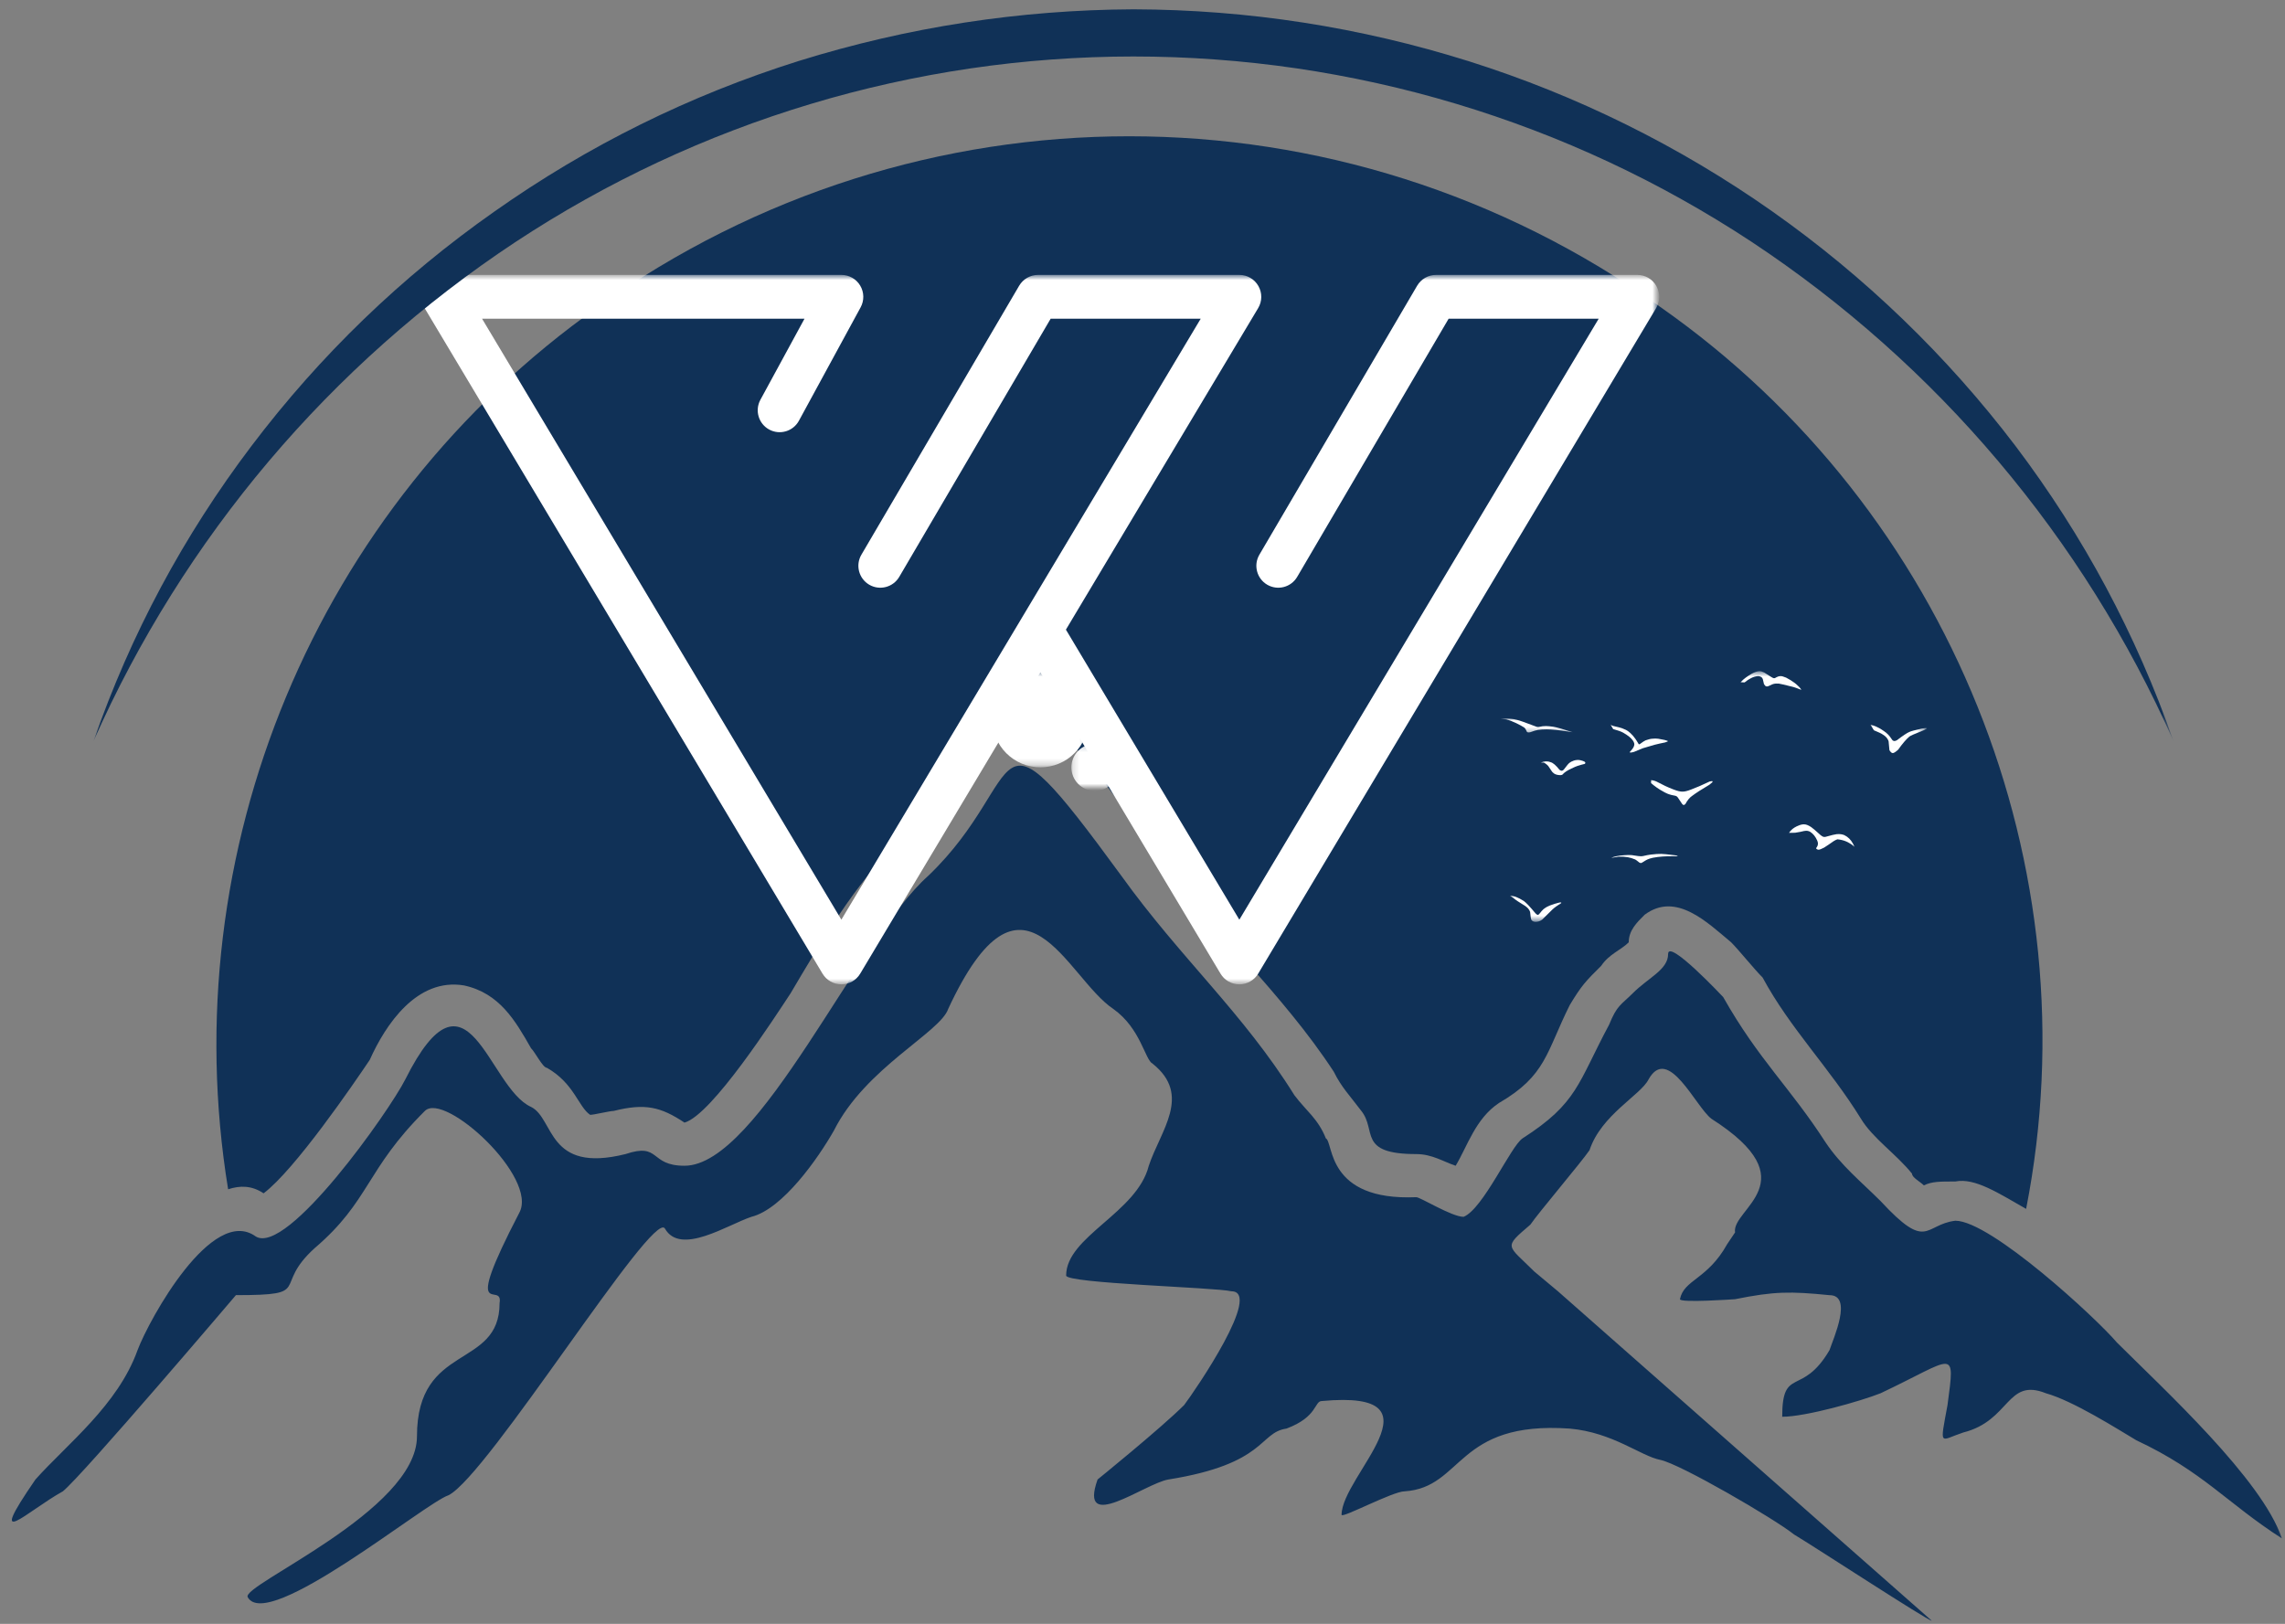 <svg viewBox="0 0 363 258" fill="none" xmlns="http://www.w3.org/2000/svg">
<rect x="0" y="0" width="363" height="258" fill="#808080" stroke="none"/>
<mask id="mask0_12_218" style="mask-type:luminance" maskUnits="userSpaceOnUse" x="0" y="120" width="363" height="138">
<path d="M0.667 120.667H362.885V258H0.667V120.667Z" fill="white"/>
</mask>
<g mask="url(#mask0_12_218)">
<path fill-rule="evenodd" clip-rule="evenodd" d="M108.74 185.214C120.609 185.214 136.24 149.073 147.49 139.125C163.734 123.536 156.24 109.193 178.125 139.125C187.495 152.187 197.484 160.922 205.63 174.005C207.51 176.505 209.391 177.745 210.625 180.859C211.885 181.479 210.625 190.828 224.995 190.208C225.635 190.208 230.63 193.328 232.51 193.328C235.625 192.068 240.005 182.099 241.88 180.859C250.635 175.245 250.635 172.13 255.63 162.797C256.891 159.682 257.51 159.682 259.391 157.802C261.885 155.302 265 154.068 265 151.568C265 149.073 273.755 158.422 273.755 158.422C279.391 168.391 284.385 172.771 290 181.479C292.5 185.214 295.635 187.714 298.755 190.828C306.25 198.922 305.63 194.568 310.625 193.948C316.26 193.948 333.125 209.531 336.266 213.266C343.76 220.74 359.385 235.062 362.5 244.417C353.75 238.802 350.016 233.823 339.38 228.828C336.266 226.974 329.391 222.594 325.016 221.359C318.76 218.859 319.375 225.714 311.885 227.594C308.125 228.833 308.125 230.089 309.385 223.24C310.625 213.885 310.625 215.745 298.755 221.359C295.641 222.599 286.885 225.094 283.125 225.094C283.125 217.005 286.266 221.979 290.641 214.505C291.26 212.646 294.38 205.776 290.641 205.776C284.385 205.156 281.891 205.156 275.635 206.417C275.635 206.417 266.88 207.036 266.88 206.417C267.5 203.297 271.255 203.297 274.375 197.682L275.635 195.807C275.016 192.068 287.505 187.714 271.875 177.745C269.38 175.865 265 165.896 261.885 171.51C260.625 174.01 254.37 177.125 252.516 182.74C251.255 184.599 244.38 192.708 243.12 194.568C238.766 198.302 239.385 197.682 243.76 202.036L247.495 205.156L306.885 257.5C306.245 257.5 288.12 245.651 285.005 243.797C281.891 241.297 266.88 232.568 263.766 231.948C260.625 231.328 256.25 227.594 249.375 226.974C231.25 225.714 232.51 236.323 223.135 236.943C221.26 236.943 213.125 241.297 213.125 240.677C213.125 234.443 230.01 220.74 210.005 222.594C208.75 222.594 209.391 225.094 204.37 226.974C199.984 227.594 201.245 232.568 185.615 235.062C181.88 235.682 171.25 243.797 174.365 235.062C174.365 235.062 184.359 226.974 188.115 223.234C189.995 220.74 200.625 205.156 195.609 205.156C193.109 204.536 169.37 203.917 169.37 202.656C169.37 196.443 180.62 192.708 182.5 185.214C184.359 179.62 189.375 174.005 183.12 169.01C181.88 168.391 181.24 163.417 176.865 160.302C169.37 155.302 162.495 134.745 150.63 160.302C149.37 164.036 137.479 169.651 132.479 179.62C130.005 183.974 124.37 192.068 119.375 193.328C115.615 194.568 108.099 199.562 105.625 195.182C103.745 192.068 77.49 234.443 71.255 237.562C67.495 238.802 42.474 259.38 39.359 253.766C38.12 251.885 66.24 240.057 66.24 228.208C66.24 213.266 79.365 217.62 79.365 207.031C79.984 203.297 73.109 210.771 82.484 192.708C85.599 187.094 70.615 173.385 67.495 176.505C58.104 185.833 58.745 190.828 49.99 198.302C43.115 204.536 49.99 205.771 37.479 205.771C37.479 205.771 13.099 234.443 9.984 236.943C4.349 240.057 -2.526 246.911 5.63 235.062C10.625 229.469 18.734 223.24 21.854 214.505C23.734 209.531 33.724 191.448 40.62 196.443C45.615 199.562 61.859 176.505 64.38 171.51C74.37 151.568 77.49 172.771 84.365 175.865C88.12 177.745 86.88 186.474 99.37 183.359C104.984 181.479 103.104 185.214 108.74 185.214Z" fill="#103157"/>
</g>
<path fill-rule="evenodd" clip-rule="evenodd" d="M94.99 48.776C49.99 80.542 27.49 135.365 36.24 188.953C38.12 188.333 39.995 188.333 41.875 189.594C46.87 185.833 56.224 172.13 58.74 168.391C61.24 162.797 66.234 155.302 73.729 156.568C79.365 157.802 81.859 162.156 84.359 166.536C85 167.151 86.24 169.651 86.88 169.651C91.234 172.13 91.875 175.865 93.755 177.125C94.349 177.125 96.87 176.505 97.49 176.505C102.484 175.245 104.984 175.865 108.74 178.359C113.115 177.125 123.13 161.542 125.604 157.802C130.005 150.333 136.24 139.74 142.495 134.125C146.229 131.01 148.75 127.896 151.245 123.536C153.104 120.422 155.62 116.068 160.62 115.427C164.995 114.187 169.37 117.307 172.49 120.422C176.245 125.417 180 130.391 183.74 135.365C192.49 147.833 203.74 157.802 211.885 170.271C213.125 172.771 214.385 174.005 216.266 176.505C218.76 179.62 215.62 183.359 224.995 183.359C227.516 183.359 229.37 184.599 231.25 185.214C233.125 182.099 234.385 177.745 238.125 175.245C245.641 170.891 245.641 167.156 249.375 159.682C251.255 156.568 251.87 155.927 254.37 153.448C255.63 151.568 257.51 150.953 258.745 149.714C258.745 147.833 260.005 146.594 261.266 145.339C266.26 141.599 271.255 146.594 275.016 149.714C276.25 150.953 278.75 154.068 280.01 155.307C284.385 163.417 290.641 169.651 295.635 177.745C297.516 180.859 301.25 183.359 303.75 186.474C303.75 187.094 305.01 187.714 305.63 188.333C306.885 187.714 308.125 187.714 310.625 187.714C313.76 187.094 317.5 189.589 321.875 192.068C332.505 137.865 310.005 81.161 263.766 48.776C213.125 12.609 145.63 12.609 94.99 48.776Z" fill="#103157"/>
<mask id="mask1_12_218" style="mask-type:luminance" maskUnits="userSpaceOnUse" x="66" y="43" width="198" height="114">
<path d="M66.76 43.677H263.208V156.328H66.76V43.677Z" fill="white"/>
</mask>
<g mask="url(#mask1_12_218)">
<path d="M67.453 48.948L130.672 154.698C131.302 155.75 132.437 156.391 133.661 156.391C134.891 156.391 136.021 155.75 136.651 154.698L165.276 106.823L193.896 154.698C194.526 155.75 195.661 156.391 196.885 156.391C198.109 156.391 199.245 155.75 199.875 154.698L263.099 48.948C263.74 47.87 263.755 46.531 263.135 45.443C262.521 44.349 261.359 43.677 260.109 43.677H228.135C226.901 43.677 225.755 44.333 225.13 45.396L200.068 88.13C199.094 89.787 199.651 91.922 201.307 92.896C202.969 93.87 205.099 93.312 206.073 91.656L230.13 50.641H253.969L196.885 146.12L169.333 100.037L199.875 48.948C200.521 47.87 200.531 46.531 199.911 45.443C199.297 44.349 198.141 43.677 196.885 43.677H164.911C163.677 43.677 162.531 44.333 161.906 45.396L136.844 88.13C135.87 89.787 136.427 91.922 138.083 92.896C139.745 93.87 141.88 93.312 142.854 91.656L166.906 50.641H190.745L162.292 98.229C162.286 98.245 162.276 98.26 162.266 98.276L133.661 146.12L76.583 50.641H127.802L120.797 63.521C119.88 65.208 120.505 67.328 122.193 68.245C123.885 69.162 126 68.537 126.917 66.849L136.724 48.823C137.307 47.745 137.286 46.438 136.656 45.38C136.031 44.323 134.891 43.677 133.661 43.677H70.443C69.188 43.677 68.031 44.349 67.411 45.443C66.792 46.531 66.807 47.87 67.453 48.948Z" fill="white"/>
</g>
<mask id="mask2_12_218" style="mask-type:luminance" maskUnits="userSpaceOnUse" x="275" y="106" width="13" height="4">
<path d="M275.333 106.609H287.333V110H275.333V106.609Z" fill="white"/>
</mask>
<g mask="url(#mask2_12_218)">
<path d="M279.536 106.641L279.422 106.646C279.094 106.672 278.714 106.802 278.276 107.042C277.932 107.245 277.62 107.443 277.349 107.646C277.125 107.797 276.849 108.042 276.516 108.391L277.151 108.422C277.51 108.125 277.859 107.896 278.188 107.734L278.438 107.62C278.599 107.557 278.76 107.505 278.911 107.474C279.068 107.443 279.219 107.422 279.37 107.422C279.646 107.464 279.844 107.563 279.953 107.719C279.995 107.776 280.026 107.839 280.047 107.912L280.229 108.693C280.365 108.917 280.49 109.037 280.609 109.052C280.667 109.073 280.745 109.068 280.854 109.037C280.953 109.01 281.182 108.906 281.547 108.729C281.63 108.698 281.724 108.667 281.833 108.641C281.927 108.62 282.026 108.609 282.135 108.604C282.24 108.599 282.359 108.599 282.495 108.609C282.495 108.609 282.5 108.604 282.521 108.604L282.589 108.609C282.766 108.63 283.536 108.807 284.906 109.151C285.266 109.266 285.635 109.396 286.01 109.552C286.078 109.573 286.125 109.583 286.146 109.583C286.156 109.583 286.161 109.578 286.167 109.578C286.063 109.422 285.938 109.271 285.797 109.12C285.656 108.974 285.5 108.828 285.328 108.682C285.26 108.609 284.969 108.401 284.448 108.057C284.229 107.927 283.995 107.792 283.745 107.662C283.312 107.484 283.021 107.401 282.865 107.422C282.646 107.406 282.349 107.51 281.974 107.734C281.906 107.755 281.828 107.76 281.74 107.74C281.703 107.74 281.589 107.682 281.391 107.563C280.984 107.318 280.609 107.078 280.26 106.844C279.948 106.698 279.708 106.63 279.536 106.641Z" fill="white"/>
</g>
<mask id="mask3_12_218" style="mask-type:luminance" maskUnits="userSpaceOnUse" x="296" y="114" width="10" height="7">
<path d="M296.667 114H305.677V120.667H296.667V114Z" fill="white"/>
</mask>
<g mask="url(#mask3_12_218)">
<path d="M297.156 115.156L297.693 116.026C298.443 116.333 298.901 116.552 299.068 116.677C299.349 116.849 299.557 117.016 299.693 117.177C299.87 117.396 299.979 117.589 300.026 117.766L300.161 119.188C300.219 119.307 300.318 119.432 300.458 119.557C300.531 119.62 300.609 119.651 300.698 119.651C300.859 119.651 301.135 119.474 301.531 119.125C302.255 118.115 302.854 117.417 303.328 117.026C303.448 116.906 304.25 116.557 305.74 115.974C306.01 115.833 306.141 115.745 306.13 115.703C306.036 115.651 305.766 115.667 305.323 115.755C304.26 115.984 303.594 116.161 303.323 116.292C302.953 116.443 302.302 116.875 301.37 117.594C301.193 117.698 301.042 117.745 300.922 117.734C300.807 117.719 300.714 117.677 300.646 117.609C300.313 117.115 300.068 116.802 299.917 116.672C299.714 116.469 299.5 116.292 299.266 116.141C299.104 116.021 298.938 115.917 298.776 115.818L298.536 115.682C298.375 115.594 298.219 115.516 298.063 115.448C297.755 115.312 297.453 115.214 297.156 115.156Z" fill="white"/>
</g>
<path d="M286.547 130.969L286.427 130.974C286.26 130.99 286.078 131.026 285.88 131.099C285.516 131.24 285.255 131.365 285.099 131.469C284.724 131.698 284.427 131.984 284.214 132.323L285.172 132.307C285.818 132.208 286.286 132.115 286.583 132.031C286.656 132.016 286.766 132.005 286.901 131.995C287.141 131.984 287.37 132.042 287.583 132.167C288.047 132.464 288.417 132.927 288.693 133.557C288.776 133.745 288.818 133.927 288.802 134.104C288.797 134.193 288.776 134.276 288.745 134.365C288.641 134.578 288.562 134.703 288.51 134.745C288.536 134.891 288.672 134.974 288.906 135.005C289.083 134.995 289.375 134.88 289.781 134.667C290.151 134.432 290.667 134.089 291.323 133.625C291.604 133.458 291.802 133.365 291.917 133.349C292.432 133.406 292.88 133.516 293.255 133.677C293.365 133.703 293.646 133.854 294.099 134.135C294.276 134.255 294.443 134.391 294.604 134.536C294.531 134.359 294.453 134.198 294.365 134.042C294.036 133.417 293.578 132.964 292.99 132.682C292.833 132.62 292.667 132.573 292.495 132.547C292.38 132.521 292.146 132.51 291.802 132.526C291.526 132.552 290.932 132.698 290.01 132.958C289.875 132.984 289.766 132.984 289.667 132.953C289.599 132.948 289.448 132.859 289.219 132.682C288.437 131.969 287.937 131.542 287.719 131.401C287.266 131.099 286.875 130.953 286.547 130.969Z" fill="white"/>
<path d="M263.911 135.667H263.901C263.5 135.656 262.958 135.693 262.276 135.771C261.906 135.818 261.49 135.896 261.016 136.01C260.911 136.031 260.818 136.036 260.734 136.042C260.609 136.042 260.458 136.036 260.286 136.016C259.708 135.922 259.354 135.87 259.214 135.859C258.88 135.833 258.484 135.839 258.031 135.875C257.094 135.937 256.406 136.083 255.958 136.297L257.104 136.115L257.25 136.109C257.667 136.089 258.115 136.115 258.589 136.193C258.979 136.266 259.375 136.385 259.771 136.552C259.849 136.583 260.078 136.755 260.453 137.057C260.521 137.094 260.589 137.115 260.651 137.12C260.688 137.12 260.755 137.104 260.844 137.062C261.302 136.771 261.589 136.604 261.703 136.557C261.891 136.464 262.188 136.37 262.589 136.281C263.068 136.187 263.573 136.125 264.115 136.083C264.385 136.062 264.667 136.052 264.958 136.042L266.26 136.031C266.37 136.031 266.458 136.021 266.521 135.995C266.547 135.979 266.5 135.953 266.37 135.922L265.953 135.87C264.891 135.734 264.208 135.667 263.911 135.667Z" fill="white"/>
<mask id="mask4_12_218" style="mask-type:luminance" maskUnits="userSpaceOnUse" x="239" y="142" width="10" height="5">
<path d="M239.333 142H248.667V146.448H239.333V142Z" fill="white"/>
</mask>
<g mask="url(#mask4_12_218)">
<path d="M239.885 142.302L240.406 142.667C240.76 142.969 241.396 143.401 242.312 143.948C242.516 144.099 242.672 144.229 242.771 144.349C242.922 144.526 243.021 144.708 243.078 144.891C243.151 145.63 243.208 146.031 243.25 146.099C243.323 146.208 243.391 146.286 243.469 146.333C243.521 146.385 243.646 146.427 243.844 146.458C244.26 146.484 244.646 146.37 244.995 146.109L246.599 144.521C246.937 144.198 247.396 143.87 247.979 143.531C248.042 143.479 248.052 143.427 248.01 143.385C247.974 143.359 247.891 143.359 247.776 143.38C247.531 143.443 247.266 143.51 246.979 143.599C246.37 143.792 245.969 143.953 245.766 144.073C245.589 144.167 245.396 144.297 245.198 144.453C245.057 144.568 244.828 144.833 244.5 145.245C244.406 145.323 244.333 145.359 244.292 145.354C244.214 145.354 244.099 145.276 243.937 145.12C243.073 144.073 242.453 143.422 242.083 143.156C241.594 142.849 241.208 142.646 240.937 142.547L240.708 142.458C240.557 142.406 240.417 142.37 240.276 142.344C240.141 142.318 240.01 142.302 239.885 142.302Z" fill="white"/>
</g>
<path d="M250.646 120.74L250.557 120.745C250.375 120.75 250.193 120.787 250.021 120.844C249.714 120.953 249.505 121.063 249.391 121.156C249.234 121.245 248.906 121.62 248.411 122.292C248.318 122.391 248.219 122.443 248.115 122.458C248.01 122.464 247.885 122.417 247.75 122.313C247.187 121.599 246.719 121.193 246.344 121.099C246.141 121.031 245.995 120.99 245.911 120.984C245.797 120.969 245.677 120.964 245.552 120.969C245.302 120.979 245.047 121.047 244.792 121.161L245.255 121.156C245.406 121.234 245.547 121.328 245.682 121.438C245.87 121.604 245.974 121.703 245.984 121.74L246.562 122.599C246.62 122.677 246.74 122.781 246.906 122.911C247.135 123.063 247.464 123.146 247.885 123.156C248.042 123.146 248.151 123.115 248.224 123.063C248.479 122.745 248.948 122.427 249.615 122.115C250.089 121.891 250.411 121.75 250.594 121.693C251.089 121.536 251.469 121.427 251.745 121.37L251.792 121.328C251.901 121.224 251.87 121.109 251.693 120.995C251.568 120.927 251.375 120.859 251.104 120.792C250.948 120.755 250.797 120.74 250.646 120.74Z" fill="white"/>
<mask id="mask5_12_218" style="mask-type:luminance" maskUnits="userSpaceOnUse" x="238" y="114" width="12" height="3">
<path d="M238.365 114H250V116.667H238.365V114Z" fill="white"/>
</mask>
<g mask="url(#mask5_12_218)">
<path d="M239.339 114.172H239.234C238.953 114.177 238.661 114.193 238.359 114.224L239.281 114.292C239.734 114.401 240.276 114.609 240.906 114.911C241.385 115.146 241.781 115.359 242.099 115.563C242.255 115.656 242.411 115.896 242.573 116.281C242.625 116.323 242.682 116.349 242.755 116.359C242.854 116.375 242.974 116.365 243.104 116.333C243.656 116.125 244.062 116.005 244.328 115.969C244.734 115.911 245.198 115.88 245.719 115.88C246.094 115.88 246.573 115.911 247.146 115.969C247.438 116 247.755 116.036 248.099 116.078C249.016 116.203 249.594 116.286 249.844 116.333C248.328 115.844 247.307 115.557 246.776 115.469C246.276 115.396 245.88 115.359 245.583 115.359C245.276 115.349 244.896 115.396 244.443 115.5C244.349 115.51 244.245 115.5 244.125 115.479C242.385 114.813 241.339 114.443 240.979 114.37C240.635 114.281 240.354 114.234 240.135 114.214C239.88 114.188 239.615 114.172 239.339 114.172Z" fill="white"/>
</g>
<path d="M255.875 115.156L256.271 115.833C257.016 116.036 257.547 116.229 257.87 116.411C258.599 116.828 259.104 117.234 259.38 117.62C259.62 117.953 259.693 118.245 259.589 118.5C259.526 118.745 259.307 119.057 258.938 119.438C258.901 119.516 258.901 119.557 258.938 119.563C259.109 119.573 259.328 119.542 259.589 119.458L260.969 118.885L262.844 118.333C263.375 118.198 263.937 118.073 264.516 117.958C264.833 117.859 264.984 117.786 264.974 117.74C264.734 117.62 264.219 117.495 263.427 117.37C263.146 117.333 262.833 117.328 262.495 117.365C262.193 117.385 261.833 117.474 261.422 117.625C261.25 117.693 260.948 117.891 260.51 118.219C260.438 118.25 260.385 118.26 260.339 118.245C260.031 117.729 259.844 117.437 259.786 117.37C259.661 117.193 259.536 117.031 259.406 116.885C259.151 116.589 258.885 116.344 258.615 116.151C258.484 116.042 258.193 115.901 257.745 115.729C257.474 115.625 256.984 115.495 256.271 115.339C256.156 115.307 256.021 115.245 255.875 115.156Z" fill="white"/>
<path d="M262.302 123.953L262.292 124.422C262.594 124.682 262.906 124.922 263.224 125.146L263.708 125.464C264.125 125.714 264.375 125.854 264.464 125.896C264.786 126.057 265.021 126.161 265.161 126.198C265.312 126.26 265.646 126.339 266.172 126.438C266.245 126.458 266.312 126.49 266.375 126.531C266.432 126.573 266.484 126.625 266.526 126.682L267.24 127.745C267.333 127.854 267.417 127.906 267.484 127.896C267.542 127.906 267.63 127.854 267.75 127.734C268.057 127.161 268.396 126.745 268.76 126.49C269.417 125.995 270.349 125.391 271.557 124.682C271.937 124.391 272.109 124.219 272.068 124.161C272.062 124.089 271.911 124.089 271.609 124.161C270.417 124.729 269.432 125.156 268.656 125.438C268.057 125.677 267.589 125.786 267.266 125.771C266.937 125.786 266.443 125.661 265.786 125.401C265.031 125.12 264.141 124.703 263.12 124.156C263.01 124.104 262.849 124.052 262.635 123.995C262.516 123.969 262.406 123.953 262.302 123.953Z" fill="white"/>
<mask id="mask6_12_218" style="mask-type:luminance" maskUnits="userSpaceOnUse" x="157" y="106" width="16" height="16">
<path d="M157.625 106.609H172.734V121.724H157.625V106.609Z" fill="white"/>
</mask>
<g mask="url(#mask6_12_218)">
<path d="M172.932 114.26C172.932 114.766 172.88 115.26 172.781 115.755C172.682 116.25 172.542 116.729 172.349 117.193C172.156 117.656 171.922 118.099 171.641 118.516C171.359 118.932 171.042 119.318 170.688 119.672C170.333 120.031 169.948 120.344 169.531 120.625C169.109 120.906 168.672 121.141 168.208 121.333C167.74 121.526 167.266 121.672 166.771 121.766C166.276 121.865 165.781 121.917 165.276 121.917C164.776 121.917 164.276 121.865 163.786 121.766C163.292 121.672 162.812 121.526 162.349 121.333C161.885 121.141 161.443 120.906 161.026 120.625C160.609 120.344 160.224 120.031 159.865 119.672C159.51 119.318 159.193 118.932 158.917 118.516C158.635 118.099 158.401 117.656 158.208 117.193C158.016 116.729 157.87 116.25 157.771 115.755C157.672 115.26 157.625 114.766 157.625 114.26C157.625 113.76 157.672 113.26 157.771 112.771C157.87 112.276 158.016 111.797 158.208 111.333C158.401 110.87 158.635 110.427 158.917 110.01C159.193 109.594 159.51 109.208 159.865 108.854C160.224 108.495 160.609 108.177 161.026 107.901C161.443 107.62 161.885 107.385 162.349 107.193C162.812 107 163.292 106.854 163.786 106.755C164.276 106.661 164.776 106.609 165.276 106.609C165.781 106.609 166.276 106.661 166.771 106.755C167.266 106.854 167.74 107 168.208 107.193C168.672 107.385 169.109 107.62 169.531 107.901C169.948 108.177 170.333 108.495 170.688 108.854C171.042 109.208 171.359 109.594 171.641 110.01C171.922 110.427 172.156 110.87 172.349 111.333C172.542 111.797 172.682 112.276 172.781 112.771C172.88 113.26 172.932 113.76 172.932 114.26Z" fill="white"/>
</g>
<mask id="mask7_12_218" style="mask-type:luminance" maskUnits="userSpaceOnUse" x="170" y="118" width="8" height="8">
<path d="M170.198 118.182H177.068V125.052H170.198V118.182Z" fill="white"/>
</mask>
<g mask="url(#mask7_12_218)">
<path d="M177.672 121.917C177.672 122.417 177.573 122.891 177.385 123.349C177.198 123.807 176.927 124.208 176.578 124.557C176.224 124.911 175.823 125.182 175.365 125.37C174.906 125.557 174.432 125.656 173.938 125.656C173.438 125.656 172.964 125.557 172.505 125.37C172.047 125.182 171.646 124.911 171.292 124.557C170.943 124.208 170.672 123.807 170.484 123.349C170.297 122.891 170.198 122.417 170.198 121.917C170.198 121.422 170.297 120.948 170.484 120.49C170.672 120.031 170.943 119.63 171.292 119.276C171.646 118.927 172.047 118.656 172.505 118.469C172.964 118.281 173.438 118.182 173.938 118.182C174.432 118.182 174.906 118.281 175.365 118.469C175.823 118.656 176.224 118.927 176.578 119.276C176.927 119.63 177.198 120.031 177.385 120.49C177.573 120.948 177.672 121.422 177.672 121.917Z" fill="white"/>
</g>
<mask id="mask8_12_218" style="mask-type:luminance" maskUnits="userSpaceOnUse" x="14" y="0" width="331" height="118">
<path d="M14.865 0.667H344.568V118H14.865V0.667Z" fill="white"/>
</mask>
<g mask="url(#mask8_12_218)">
<path d="M345.276 117.724C341.714 109.693 337.604 101.953 332.943 94.505C328.281 87.057 323.115 79.979 317.448 73.271C311.776 66.557 305.656 60.281 299.094 54.448C292.526 48.609 285.583 43.266 278.255 38.417C274.635 36.031 270.932 33.781 267.151 31.667C263.37 29.547 259.516 27.573 255.589 25.739C251.661 23.906 247.672 22.213 243.62 20.672C239.573 19.13 235.474 17.734 231.318 16.489C227.167 15.245 222.979 14.151 218.745 13.213C214.516 12.276 210.255 11.489 205.969 10.859C201.677 10.234 197.375 9.76 193.052 9.448C188.729 9.13 184.396 8.974 180.062 8.974C175.729 8.974 171.401 9.135 167.078 9.453C162.755 9.766 158.453 10.239 154.161 10.87C149.875 11.5 145.615 12.286 141.385 13.229C137.151 14.167 132.964 15.26 128.812 16.51C124.661 17.755 120.557 19.151 116.51 20.698C112.464 22.239 108.474 23.932 104.547 25.766C100.62 27.604 96.766 29.578 92.984 31.698C89.203 33.812 85.505 36.068 81.885 38.453C74.557 43.297 67.615 48.635 61.047 54.474C54.484 60.307 48.365 66.578 42.693 73.286C37.026 79.995 31.859 87.068 27.198 94.51C22.536 101.958 18.422 109.693 14.865 117.724C20.766 100.776 29.13 85.151 39.958 70.844C50.875 56.422 63.734 44.01 78.536 33.614C93.422 23.114 109.557 15.135 126.937 9.672C144.24 4.297 161.953 1.568 180.068 1.479C198.26 1.536 216.031 4.292 233.391 9.745C241.974 12.458 250.302 15.807 258.37 19.802C266.443 23.797 274.156 28.385 281.521 33.568C288.88 38.75 295.802 44.469 302.286 50.719C308.766 56.969 314.729 63.677 320.177 70.844C330.995 85.161 339.359 100.786 345.276 117.724Z" fill="#103157"/>
</g>
</svg>
